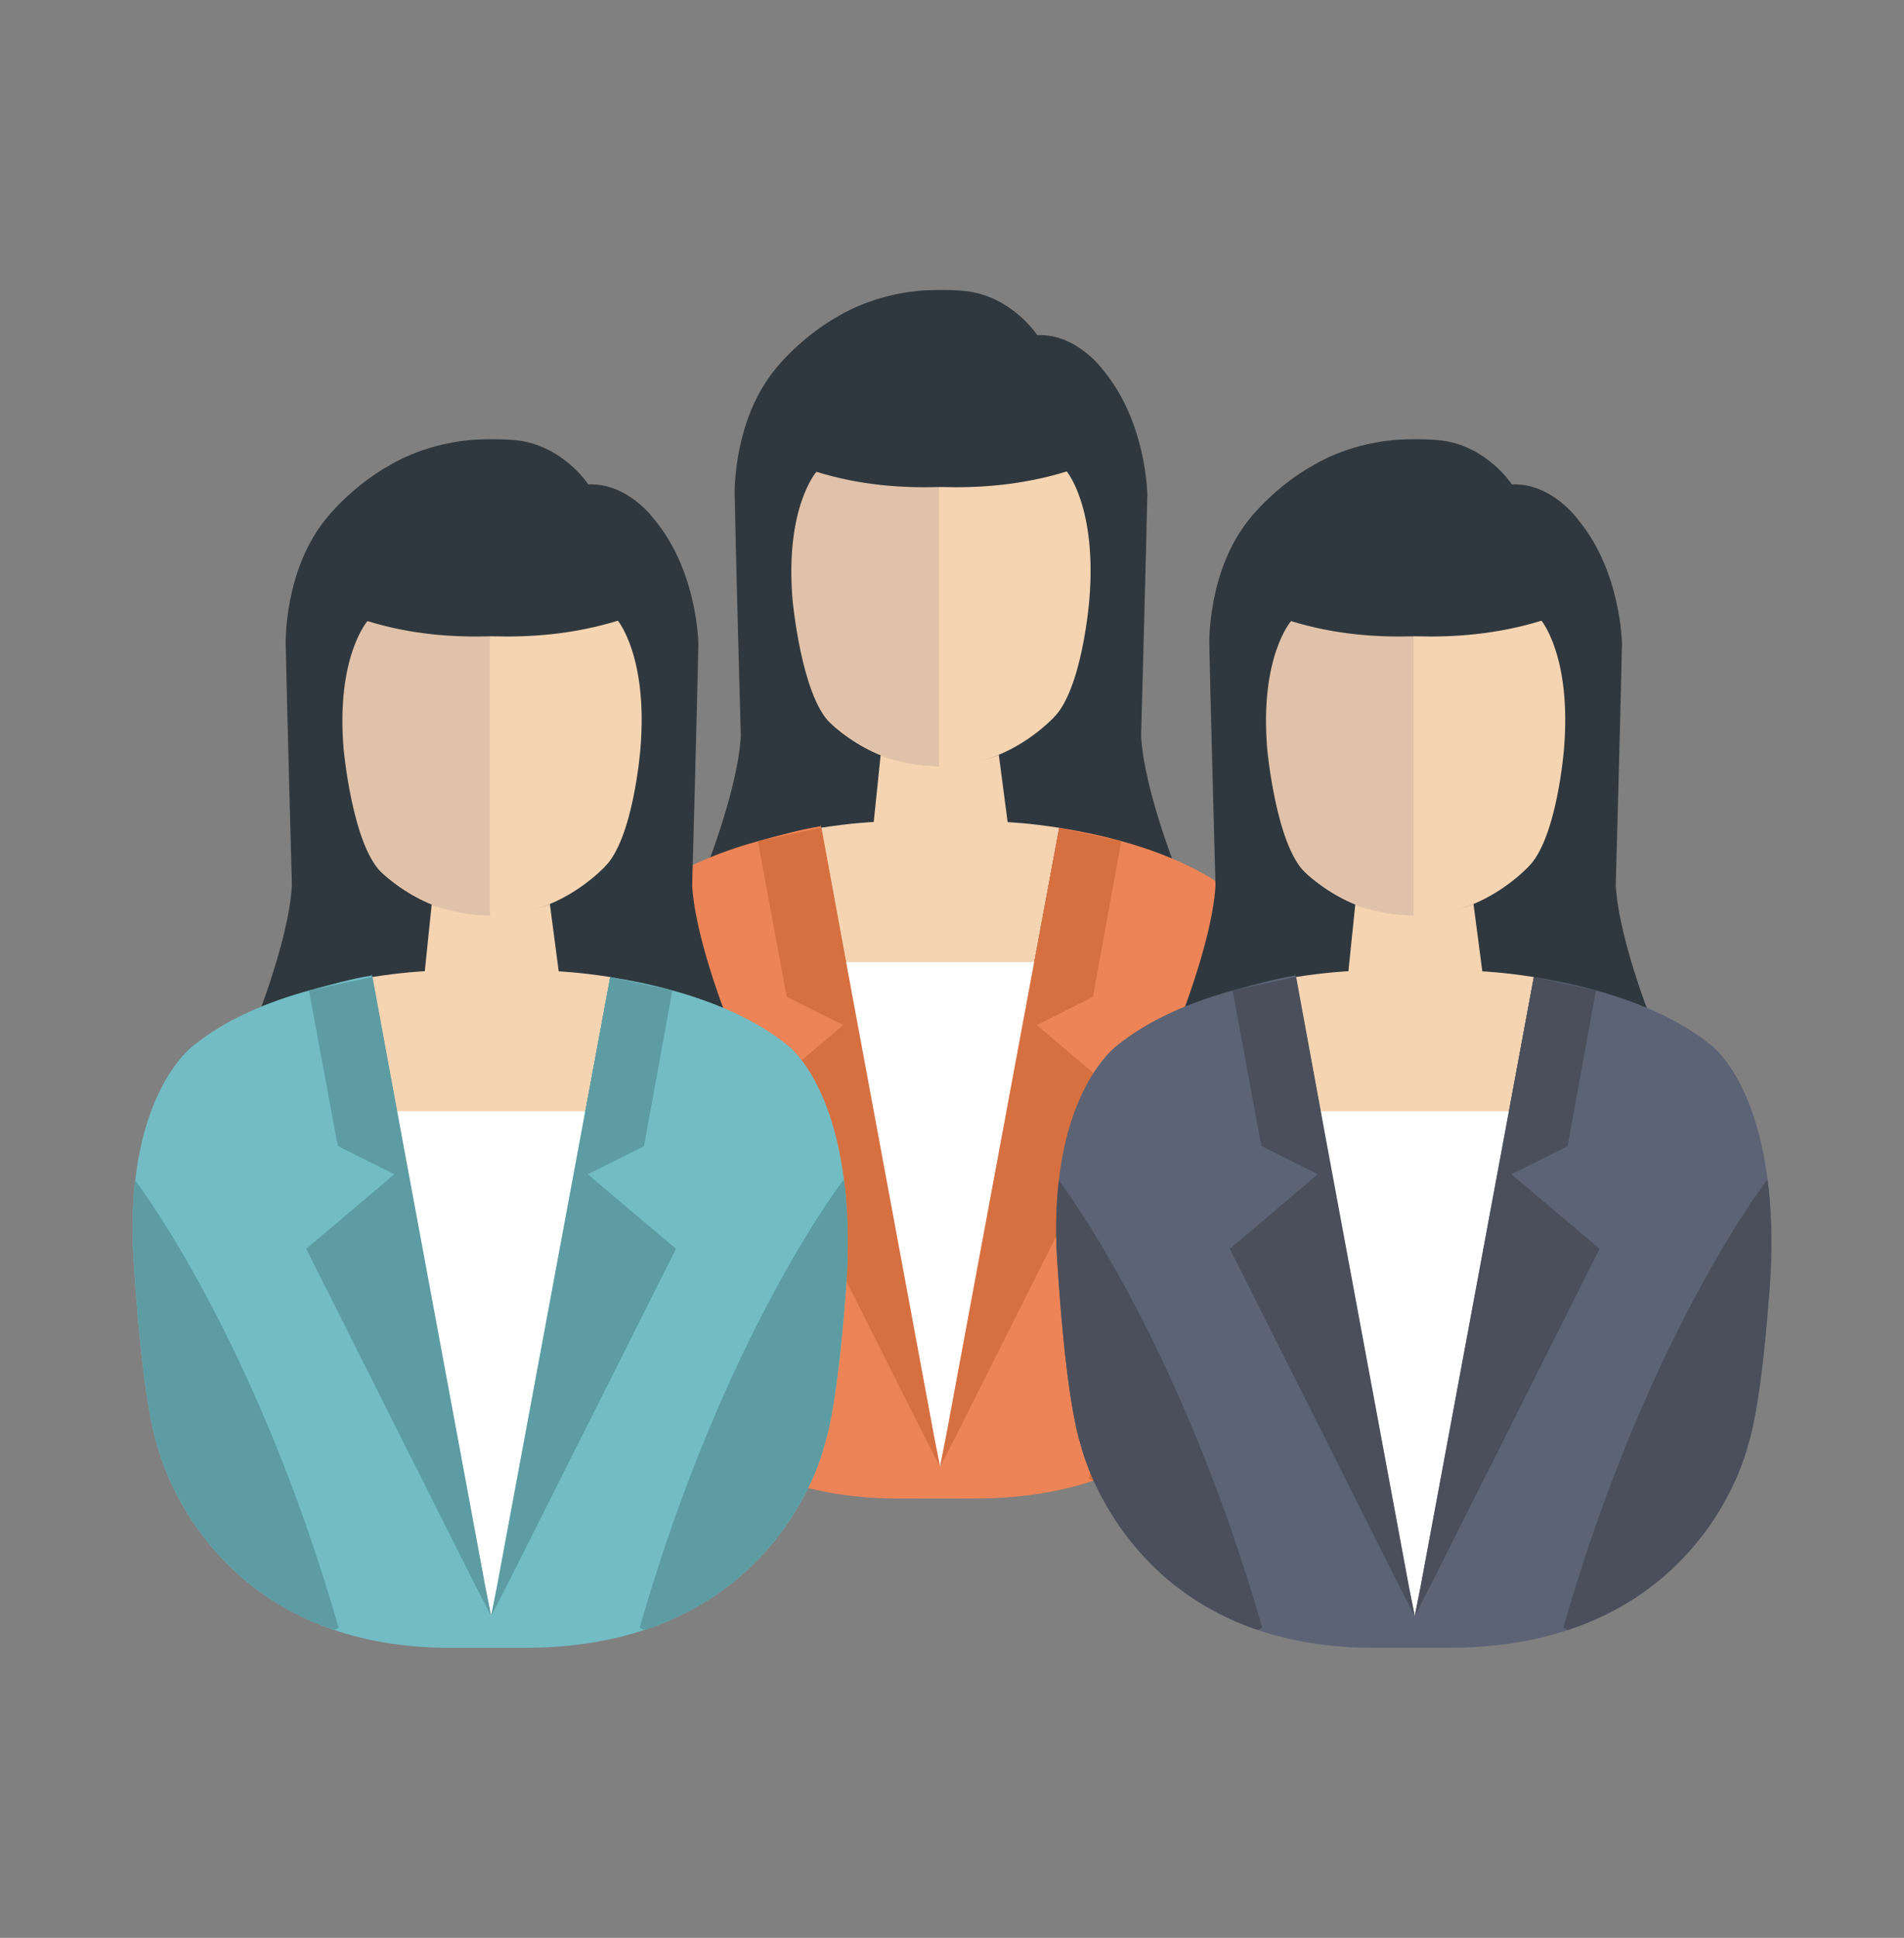 <?xml version="1.0" encoding="utf-8"?>
<!-- Generator: Adobe Illustrator 16.0.0, SVG Export Plug-In . SVG Version: 6.00 Build 0)  -->
<!DOCTYPE svg PUBLIC "-//W3C//DTD SVG 1.1//EN" "http://www.w3.org/Graphics/SVG/1.1/DTD/svg11.dtd">
<svg version="1.1" id="Layer_1" xmlns="http://www.w3.org/2000/svg" xmlns:xlink="http://www.w3.org/1999/xlink" x="0px" y="0px"
	 width="63.346px" height="64.456px" viewBox="-727.478 -314.898 63.346 64.456"
	 enable-background="new -727.478 -314.898 63.346 64.456" xml:space="preserve">
<rect x="-727.478" y="-314.898" width="63.346" height="64.456" fill="#808080" stroke="none"/>
<g>
	<g>
		<rect x="-701.75" y="-291.202" fill="#2F383E" width="11.185" height="4.171"/>
		<ellipse fill="#F5D4B2" cx="-696.234" cy="-296.621" rx="6.016" ry="7.232"/>
		<path fill="#DFC2A9" d="M-702.257-296.64c0,3.994,2.694,7.232,6.017,7.232v-14.463
			C-699.562-303.871-702.257-300.632-702.257-296.64z"/>
		<path fill="#2F383E" d="M-688.164-285.508c0,0-1.239-2.981-1.35-4.903c0,0,0.177-6.444,0.207-8.029c0,0-0.02-2.41-1.47-4.148
			c0,0-0.87-1.219-2.192-1.163c0,0-0.854-1.316-2.431-1.471c0,0-0.273-0.031-0.773-0.031c-0.499,0-0.772,0.031-0.772,0.031
			c-1.577,0.155-2.626,0.832-2.626,0.832c-1.271,0.703-2.087,1.738-2.087,1.738c-1.45,1.737-1.378,4.212-1.378,4.212
			c0.027,1.585,0.205,8.029,0.205,8.029c-0.11,1.921-1.349,4.903-1.349,4.903l-1.016,6.067c1.396,1.191,5.095,0.098,5.095,0.098
			c1.446-0.392,1.82-0.805,1.82-0.805c-0.762-2.368,0.066-6.68,0.066-6.68c-0.245-2.695-1.636-4.012-1.636-4.012
			c-0.975-0.94-1.26-4.121-1.26-4.121c-0.254-3.06,0.795-4.244,0.795-4.244c1.482,0.458,2.871,0.543,4.142,0.506
			c1.272,0.038,2.705-0.061,4.187-0.518c0,0,1.005,1.196,0.752,4.256c0,0-0.23,3.011-1.206,3.951c0,0,0.295-0.394,0.051,2.3
			c0,0-0.914,6.193-1.676,8.562c0,0,0.403,0.389,1.821,0.805c0,0,3.698,1.093,5.094-0.098L-688.164-285.508z"/>
		<path fill="#F5D4B2" d="M-692.238-287.364l-0.983,5.291h-5.963l-0.984-5.292c1.042-0.163,1.759-0.193,1.759-0.193l0.229-2.218
			c0,0,0.886,0.381,1.971,0.369c1.093-0.014,1.962-0.384,1.962-0.384l0.293,2.239C-693.956-287.552-693.257-287.525-692.238-287.364
			z"/>
		<rect x="-701.276" y="-282.898" fill="#FFFFFF" width="10.318" height="16.989"/>
		<path fill="#EC8457" d="M-684.361-277.538c0,0-0.24,4.141-0.754,5.743c0,0-1.01,4.507-5.993,6.151
			c-1.113,0.367-2.423,0.591-3.964,0.59l-1.146,0.002l-1.142-0.002c-1.586,0.022-2.93-0.207-4.064-0.593
			c-4.854-1.646-5.887-6.148-5.887-6.148c-0.516-1.602-0.757-5.743-0.757-5.743c-0.099-1.182-0.074-2.196,0.024-3.061
			c0.389-3.395,1.951-4.498,1.951-4.498c1.091-0.885,2.509-1.456,3.829-1.82c0.005-0.002,0.01-0.004,0.016-0.004
			c0.002-0.002,0.005-0.002,0.007-0.003c0.01-0.002,0.021-0.006,0.03-0.009c0.73-0.199,1.429-0.388,2.023-0.481
			c0.006,0,0.011-0.054,0.017-0.054h0.001l0.001,0.057l0.984,5.35h-0.002l2.777,14.933l0.207,1.019l0.204-1.029l2.776-14.935
			l0.983-5.292h0.002c0.604,0.095,1.32,0.235,2.07,0.444c0.003,0,0.004,0,0.008,0.002c1.311,0.364,2.725,0.933,3.819,1.822
			c0,0,1.452,1.04,1.883,4.516C-684.349-279.722-684.304-278.715-684.361-277.538z"/>
		<polygon fill="#D67040" points="-696.202,-266.112 -696.729,-267.13 -702.355,-278.324 -699.423,-280.802 -701.297,-281.74 
			-701.366,-282.073 -702.263,-286.916 -702.264,-286.919 -702.264,-286.92 -702.249,-286.922 -702.211,-286.931 -700.187,-287.362 
			-700.164,-287.364 -700.148,-287.365 -700.148,-287.364 -699.175,-282.073 -696.403,-267.133 		"/>
		<polygon fill="#D67040" points="-690.052,-278.324 -695.671,-267.142 -696.202,-266.112 -695.998,-267.138 -693.221,-282.073 
			-692.238,-287.364 -692.236,-287.363 -690.173,-286.919 -690.173,-286.918 -691.056,-282.073 -691.113,-281.74 -692.985,-280.802 
					"/>
		<path fill="#D67040" d="M-701.276-265.719l-0.148,0.072c-4.854-1.646-5.887-6.148-5.887-6.148
			c-0.516-1.602-0.757-5.743-0.757-5.743c-0.099-1.182-0.074-2.196,0.024-3.061C-708.044-280.598-704.067-275.453-701.276-265.719z"
			/>
		<path fill="#D67040" d="M-684.361-277.538c0,0-0.24,4.141-0.754,5.743c0,0-1.01,4.507-5.993,6.151l-0.152-0.075
			c2.79-9.734,6.767-14.879,6.767-14.879s0.014,0.006,0.038,0.018C-684.349-279.722-684.304-278.715-684.361-277.538z"/>
	</g>
	<g>
		<rect x="-685.958" y="-286.239" fill="#2F383E" width="11.186" height="4.172"/>
		<ellipse fill="#F5D4B2" cx="-680.442" cy="-291.657" rx="6.016" ry="7.232"/>
		<path fill="#DFC2A9" d="M-686.464-291.676c0,3.994,2.693,7.232,6.016,7.232v-14.464
			C-683.77-298.908-686.464-295.669-686.464-291.676z"/>
		<path fill="#2F383E" d="M-672.373-280.544c0,0-1.238-2.982-1.349-4.903c0,0,0.177-6.444,0.207-8.029c0,0-0.019-2.411-1.469-4.147
			c0,0-0.87-1.22-2.194-1.163c0,0-0.853-1.317-2.43-1.472c0,0-0.273-0.03-0.772-0.03c-0.5,0-0.772,0.03-0.772,0.03
			c-1.577,0.155-2.626,0.832-2.626,0.832c-1.271,0.703-2.088,1.738-2.088,1.738c-1.45,1.736-1.378,4.212-1.378,4.212
			c0.028,1.585,0.206,8.029,0.206,8.029c-0.11,1.921-1.349,4.903-1.349,4.903l-1.017,6.067c1.396,1.19,5.095,0.098,5.095,0.098
			c1.447-0.391,1.821-0.805,1.821-0.805c-0.763-2.368,0.065-6.68,0.065-6.68c-0.244-2.695-1.635-4.012-1.635-4.012
			c-0.975-0.939-1.261-4.12-1.261-4.12c-0.253-3.06,0.795-4.244,0.795-4.244c1.482,0.458,2.872,0.543,4.143,0.506
			c1.271,0.038,2.704-0.061,4.187-0.519c0,0,1.004,1.197,0.751,4.257c0,0-0.229,3.011-1.205,3.95c0,0,0.294-0.395,0.051,2.301
			c0,0-0.914,6.193-1.676,8.561c0,0,0.402,0.389,1.82,0.805c0,0,3.699,1.093,5.094-0.098L-672.373-280.544z"/>
		<path fill="#F5D4B2" d="M-676.446-282.4l-0.983,5.292h-5.963l-0.983-5.292c1.041-0.163,1.758-0.194,1.758-0.194l0.229-2.218
			c0,0,0.886,0.38,1.971,0.369c1.094-0.013,1.962-0.385,1.962-0.385l0.294,2.239C-678.163-282.589-677.465-282.56-676.446-282.4z"/>
		<rect x="-685.484" y="-277.935" fill="#FFFFFF" width="10.318" height="16.988"/>
		<path fill="#5B6375" d="M-668.568-272.575c0,0-0.24,4.142-0.755,5.744c0,0-1.01,4.507-5.993,6.15
			c-1.112,0.367-2.423,0.591-3.964,0.591l-1.146,0.001l-1.141-0.001c-1.587,0.021-2.931-0.208-4.064-0.593
			c-4.854-1.646-5.888-6.148-5.888-6.148c-0.515-1.603-0.757-5.744-0.757-5.744c-0.099-1.181-0.074-2.195,0.025-3.059
			c0.389-3.396,1.95-4.498,1.95-4.498c1.092-0.885,2.509-1.457,3.83-1.82c0.004-0.002,0.01-0.004,0.015-0.004
			c0.002-0.002,0.006-0.002,0.007-0.003c0.011-0.003,0.021-0.005,0.03-0.008c0.73-0.199,1.43-0.388,2.024-0.481
			c0.005-0.001,0.011-0.054,0.017-0.054l0,0l0.002,0.057l0.983,5.35h-0.001l2.777,14.933l0.207,1.019l0.204-1.029l2.775-14.935
			l0.983-5.292h0.002c0.604,0.095,1.321,0.235,2.071,0.444c0.002,0,0.004,0,0.007,0.002c1.312,0.364,2.725,0.933,3.82,1.822
			c0,0,1.452,1.04,1.883,4.515C-668.557-274.757-668.512-273.751-668.568-272.575z"/>
		<polygon fill="#4A4F5B" points="-680.409,-261.148 -680.937,-262.166 -686.562,-273.361 -683.631,-275.839 -685.505,-276.776 
			-685.573,-277.108 -686.47,-281.952 -686.472,-281.956 -686.472,-281.957 -686.457,-281.959 -686.419,-281.967 -684.394,-282.397 
			-684.372,-282.4 -684.355,-282.401 -684.355,-282.4 -683.383,-277.108 -680.611,-262.169 		"/>
		<polygon fill="#4A4F5B" points="-674.26,-273.361 -679.878,-262.177 -680.409,-261.148 -680.205,-262.174 -677.429,-277.108 
			-676.446,-282.4 -676.444,-282.4 -674.381,-281.956 -674.381,-281.954 -675.264,-277.108 -675.32,-276.776 -677.193,-275.839 		
			"/>
		<path fill="#4A4F5B" d="M-685.484-260.755l-0.147,0.073c-4.854-1.646-5.888-6.148-5.888-6.148
			c-0.515-1.603-0.757-5.744-0.757-5.744c-0.099-1.181-0.074-2.195,0.025-3.059C-692.251-275.634-688.275-270.489-685.484-260.755z"
			/>
		<path fill="#4A4F5B" d="M-668.568-272.575c0,0-0.24,4.142-0.755,5.744c0,0-1.01,4.507-5.993,6.15l-0.152-0.075
			c2.791-9.733,6.767-14.878,6.767-14.878s0.014,0.005,0.039,0.018C-668.557-274.757-668.512-273.751-668.568-272.575z"/>
	</g>
	<g>
		<rect x="-716.686" y="-286.239" fill="#2F383E" width="11.186" height="4.172"/>
		<ellipse fill="#F5D4B2" cx="-711.17" cy="-291.657" rx="6.016" ry="7.232"/>
		<path fill="#DFC2A9" d="M-717.192-291.676c0,3.994,2.693,7.232,6.016,7.232v-14.464
			C-714.499-298.908-717.192-295.669-717.192-291.676z"/>
		<path fill="#2F383E" d="M-703.1-280.544c0,0-1.239-2.982-1.35-4.903c0,0,0.178-6.444,0.207-8.029c0,0-0.019-2.411-1.469-4.147
			c0,0-0.87-1.22-2.193-1.163c0,0-0.854-1.317-2.43-1.472c0,0-0.273-0.03-0.773-0.03c-0.499,0-0.772,0.03-0.772,0.03
			c-1.577,0.155-2.626,0.832-2.626,0.832c-1.271,0.703-2.088,1.738-2.088,1.738c-1.45,1.736-1.378,4.212-1.378,4.212
			c0.028,1.585,0.206,8.029,0.206,8.029c-0.11,1.921-1.349,4.903-1.349,4.903l-1.016,6.067c1.396,1.19,5.094,0.098,5.094,0.098
			c1.447-0.391,1.82-0.805,1.82-0.805c-0.761-2.368,0.067-6.68,0.067-6.68c-0.245-2.695-1.636-4.012-1.636-4.012
			c-0.975-0.939-1.261-4.12-1.261-4.12c-0.254-3.06,0.795-4.244,0.795-4.244c1.483,0.458,2.871,0.543,4.143,0.506
			c1.271,0.038,2.704-0.061,4.187-0.519c0,0,1.005,1.197,0.751,4.257c0,0-0.229,3.011-1.205,3.95c0,0,0.295-0.395,0.05,2.301
			c0,0-0.914,6.193-1.675,8.561c0,0,0.402,0.389,1.82,0.805c0,0,3.699,1.093,5.095-0.098L-703.1-280.544z"/>
		<path fill="#F5D4B2" d="M-707.174-282.4l-0.984,5.292h-5.963l-0.983-5.292c1.041-0.163,1.759-0.194,1.759-0.194l0.229-2.218
			c0,0,0.885,0.38,1.97,0.369c1.094-0.013,1.962-0.385,1.962-0.385l0.294,2.239C-708.891-282.589-708.192-282.56-707.174-282.4z"/>
		<rect x="-716.212" y="-277.935" fill="#FFFFFF" width="10.317" height="16.988"/>
		<path fill="#73BCC4" d="M-699.298-272.575c0,0-0.239,4.142-0.753,5.744c0,0-1.011,4.507-5.994,6.15
			c-1.111,0.367-2.422,0.591-3.963,0.591l-1.147,0.001l-1.14-0.001c-1.588,0.021-2.932-0.208-4.065-0.593
			c-4.854-1.646-5.888-6.148-5.888-6.148c-0.515-1.603-0.756-5.744-0.756-5.744c-0.099-1.181-0.074-2.195,0.024-3.059
			c0.388-3.396,1.951-4.498,1.951-4.498c1.091-0.885,2.509-1.457,3.829-1.82c0.005-0.002,0.01-0.004,0.016-0.004
			c0.001-0.002,0.005-0.002,0.007-0.003c0.01-0.003,0.021-0.005,0.029-0.008c0.731-0.199,1.43-0.388,2.023-0.481
			c0.006-0.001,0.012-0.054,0.017-0.054h0.002l0.001,0.057l0.983,5.35h-0.001l2.777,14.933l0.207,1.019l0.204-1.029l2.775-14.935
			l0.984-5.292h0.001c0.604,0.095,1.321,0.235,2.072,0.444c0.002,0,0.003,0,0.006,0.002c1.312,0.364,2.726,0.933,3.82,1.822
			c0,0,1.451,1.04,1.883,4.515C-699.286-274.757-699.241-273.751-699.298-272.575z"/>
		<polygon fill="#5D9CA3" points="-711.137,-261.148 -711.665,-262.166 -717.291,-273.361 -714.359,-275.839 -716.232,-276.776 
			-716.302,-277.108 -717.199,-281.952 -717.201,-281.956 -717.201,-281.957 -717.184,-281.959 -717.147,-281.967 
			-715.124,-282.397 -715.1,-282.4 -715.085,-282.401 -715.085,-282.4 -714.111,-277.108 -711.339,-262.169 		"/>
		<polygon fill="#5D9CA3" points="-704.987,-273.361 -710.606,-262.177 -711.137,-261.148 -710.933,-262.174 -708.158,-277.108 
			-707.174,-282.4 -707.173,-282.4 -705.109,-281.956 -705.109,-281.954 -705.992,-277.108 -706.049,-276.776 -707.922,-275.839 		
			"/>
		<path fill="#5D9CA3" d="M-716.212-260.755l-0.148,0.073c-4.854-1.646-5.888-6.148-5.888-6.148
			c-0.515-1.603-0.756-5.744-0.756-5.744c-0.099-1.181-0.074-2.195,0.024-3.059C-722.979-275.634-719.004-270.489-716.212-260.755z"
			/>
		<path fill="#5D9CA3" d="M-699.298-272.575c0,0-0.239,4.142-0.753,5.744c0,0-1.011,4.507-5.994,6.15l-0.152-0.075
			c2.792-9.733,6.767-14.878,6.767-14.878s0.014,0.005,0.039,0.018C-699.286-274.757-699.241-273.751-699.298-272.575z"/>
	</g>
</g>
</svg>
